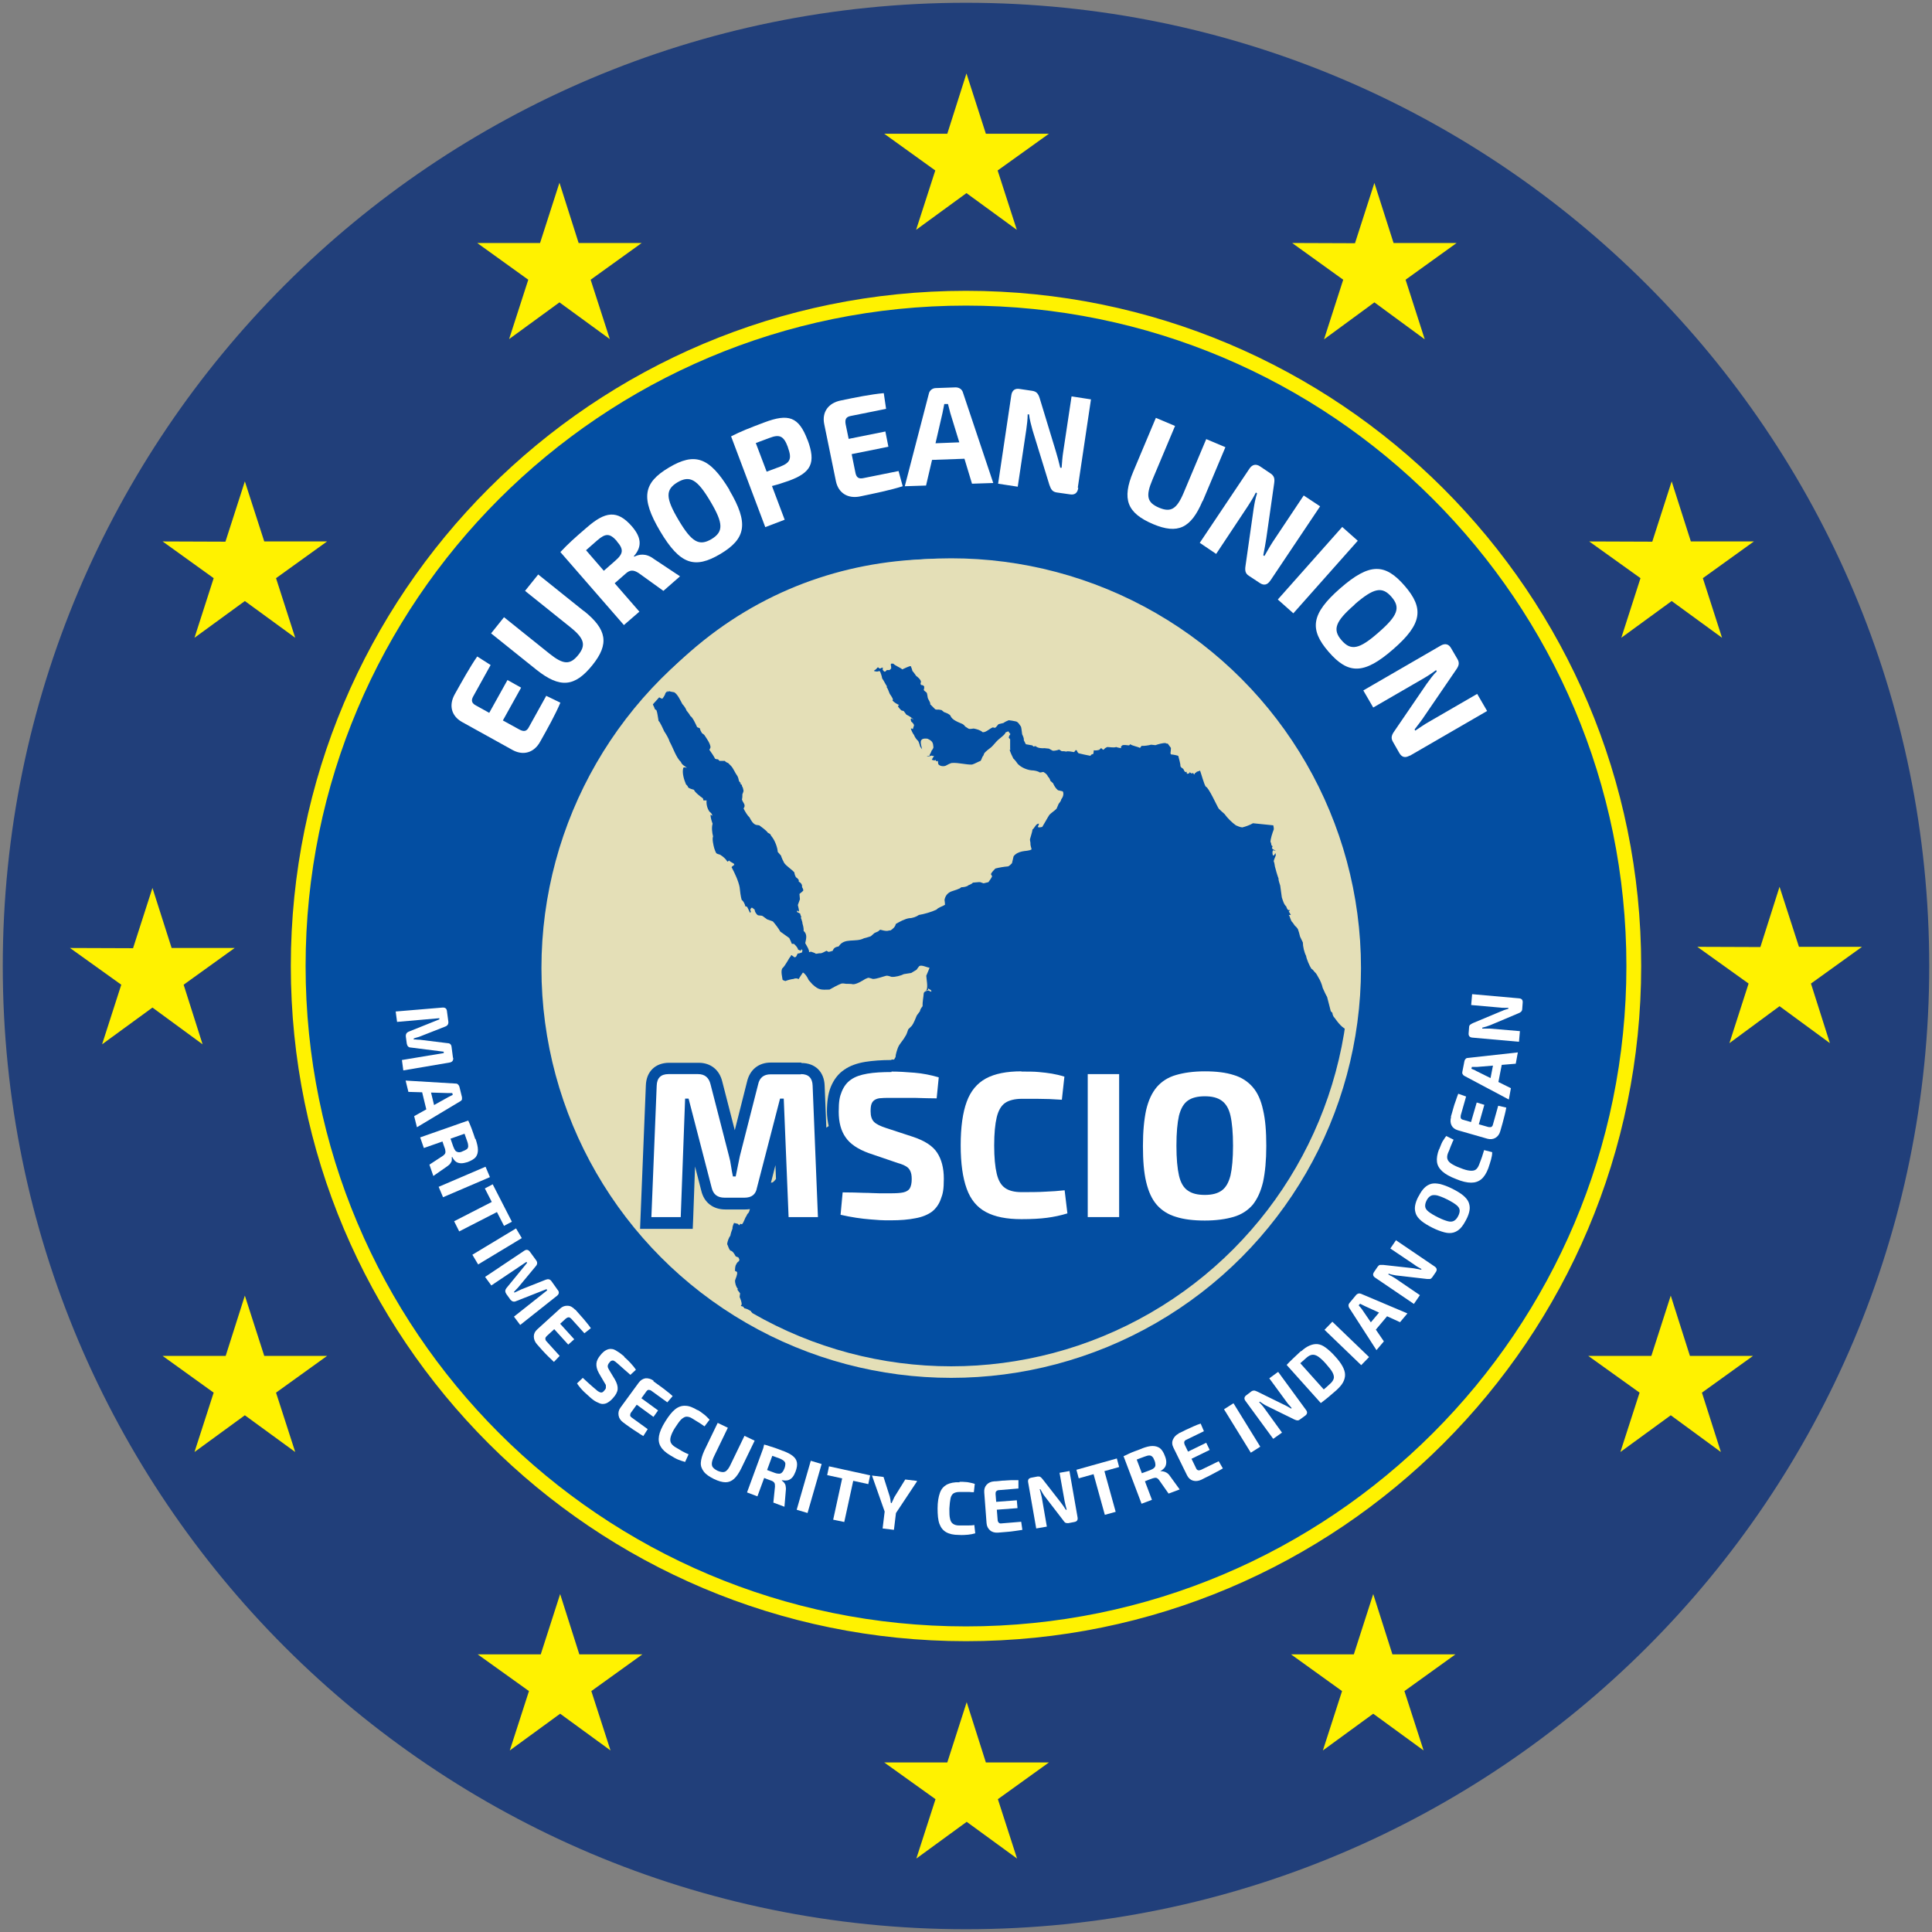 <?xml version="1.0" encoding="UTF-8"?>
<svg xmlns="http://www.w3.org/2000/svg" version="1.1" viewBox="0 0 836.4 836.4">
  <rect x="0" y="0" width="836.4" height="836.4" fill="#808080" stroke="none"/>
  <defs>
    <style>
      .cls-1 {
        fill: #fff200;
      }

      .cls-2 {
        fill: #fff;
      }

      .cls-3 {
        stroke: #fff200;
        stroke-width: 6.4px;
      }

      .cls-3, .cls-4 {
        fill: none;
        stroke-miterlimit: 10;
      }

      .cls-4 {
        stroke: #e4dfb7;
        stroke-width: 5px;
      }

      .cls-5 {
        fill: #034ea2;
      }

      .cls-6 {
        fill: #e4dfb7;
      }

      .cls-7 {
        fill: #213f7a;
      }
    </style>
  </defs>
  <!-- Generator: Adobe Illustrator 28.7.1, SVG Export Plug-In . SVG Version: 1.2.0 Build 142)  -->
  <g>
    <g id="Capa_1">
      <g>
        <path class="cls-7" d="M835.2,418.2c0,230.3-186.7,417-417,417S1.2,648.5,1.2,418.2,187.9,1.2,418.2,1.2s417,186.7,417,417"/>
        <path class="cls-5" d="M707.3,420.3c0,159.7-129.4,289.1-289.1,289.1s-289.1-129.4-289.1-289.1S258.6,131.2,418.2,131.2s289.1,129.4,289.1,289.1"/>
        <path class="cls-3" d="M707.3,418.2c0,159.7-129.4,289.1-289.1,289.1s-289.1-129.4-289.1-289.1S258.6,129.1,418.2,129.1s289.1,129.4,289.1,289.1Z"/>
        <path class="cls-2" d="M236.4,301.2l6.2,3c-2.2,5.2-5.6,11.3-8.7,16.8-2.6,4.8-7.2,6.2-11.8,3.8l-22.2-12.3c-4.5-2.6-5.7-7.2-3-12,3.1-5.5,6.5-11.7,9.7-16.3l5.8,3.7-7.6,13.7c-.9,1.7-.6,2.9,1.4,3.9l5.6,3.1,7.9-14.2,5.9,3.3-7.9,14.2,7.1,3.9c2,1.1,3.2.8,4.1-.9l7.6-13.7Z"/>
        <path class="cls-2" d="M252.8,264.5c10,8,11,14.3,3.7,23.4-7.7,9.6-14.1,10.1-24.2,2.1l-19.7-15.8,5.6-7,19.7,15.8c6,4.8,8.9,4.9,12.4.6,3.4-4.2,2.8-7.1-3.3-12l-19.7-15.8,5.7-7.1,19.7,15.8Z"/>
        <path class="cls-2" d="M267.1,234.3c-3.1-3.5-4.9-3.5-8.5-.4-1.8,1.6-3.4,3-4.9,4.3l7.7,8.9,4.9-4.3c3.6-3.1,3.8-5,.7-8.5M294.4,249.5l-7.2,6.3-10.7-7.7c-2.3-1.5-3.8-1.4-5.6.2l-4.8,4.2,10.7,12.3-6.7,5.8-27.5-31.6c3.4-3.6,5.8-5.8,11.4-10.6,8-7,13.2-7.8,19.5-.6,3.9,4.5,4.8,8.6.9,13l.2.2c1.9-1,5-1.7,8.5,1l11.3,7.5Z"/>
        <path class="cls-2" d="M293.8,225.2c5.7,9.6,8.9,11.3,14.2,8.2,5.3-3.2,5.2-6.8-.5-16.4-5.7-9.6-8.9-11.3-14.2-8.2-5.3,3.2-5.2,6.8.5,16.4M315.7,212.1c8.6,14.5,7.2,21.1-3.8,27.7-11.1,6.6-17.5,4.7-26.1-9.8-8.6-14.5-7.3-21,3.8-27.6,11.1-6.6,17.5-4.7,26.2,9.7"/>
        <path class="cls-2" d="M341.1,193.6c-1.8-4.9-3.6-5.7-8-4l-5.9,2.2,4.7,12.4,5.9-2.2c4.3-1.7,5.1-3.4,3.3-8.3M349.6,190.4c3.8,10.1,1.5,14.2-8,17.7-2.5.9-5,1.7-7.4,2.3l5.5,14.6-8.4,3.2-14.8-39.3c4.4-2.2,7.4-3.4,14.3-6,10.6-4,15-2.5,18.8,7.6"/>
        <path class="cls-2" d="M389,203.9l1.8,6.6c-5.3,1.7-12.2,3.1-18.4,4.4-5.3,1.1-9.4-1.4-10.5-6.5l-5.1-24.9c-1-5.1,1.8-9,7.1-10.1,6.2-1.3,13.1-2.7,18.7-3.2l1,6.8-15.4,3.1c-1.9.4-2.5,1.4-2.1,3.6l1.3,6.3,15.9-3.2,1.3,6.6-15.9,3.2,1.6,7.9c.4,2.2,1.4,2.9,3.4,2.5l15.4-3.1Z"/>
        <path class="cls-2" d="M415.3,191.5l-3.9-12.7c-.3-1.3-.7-2.6-1-3.9h-1.6c0,0-.8,4-.8,4l-3,13,10.2-.4ZM417.5,198.6l-14,.5-2.6,11.1-9.2.3,10.4-40c.3-1.5,1.6-2.5,3.1-2.5l8.5-.3c1.5,0,2.8.8,3.2,2.3l13.1,39.1-9.2.3-3.3-10.9Z"/>
        <path class="cls-2" d="M466.8,211.2c-.3,2.2-1.5,3.2-3.7,2.8l-5.6-.8c-1.9-.3-2.5-1.3-3.2-3.3l-7.3-23.7c-.5-1.9-1.3-4.7-1.5-6.8h-.6c0,2.1-.3,4.4-.6,6.6l-3.7,24.7-8.5-1.3,5.7-38.2c.3-2.2,1.6-3.2,3.7-2.8l5.4.8c1.9.3,2.6,1.3,3.2,3.2l7,23c.6,1.9,1.3,4.6,1.9,7.1h.6c.2-2.3.3-4.6.7-7l3.6-23.9,8.4,1.3-5.7,38.2Z"/>
        <path class="cls-2" d="M520.6,216.9c-5,11.8-10.7,14.5-21.4,10-11.3-4.8-13.6-10.8-8.6-22.7l9.8-23.3,8.3,3.5-9.8,23.3c-3,7.1-2.3,9.9,2.9,12.1,5,2.1,7.6.7,10.6-6.4l9.8-23.3,8.3,3.5-9.8,23.3Z"/>
        <path class="cls-2" d="M549.9,251.4c-1.2,1.8-2.7,2.2-4.5,1l-4.7-3.1c-1.6-1-1.8-2.3-1.5-4.3l3.5-24.6c.3-2,.8-4.8,1.5-6.8l-.5-.4c-1,2-2.2,4-3.4,5.8l-13.8,20.8-7.1-4.8,21.5-32.1c1.2-1.8,2.8-2.2,4.6-1l4.6,3.1c1.6,1.1,1.8,2.3,1.5,4.3l-3.4,23.8c-.3,2-.8,4.8-1.3,7.3l.5.3c1.2-2.1,2.3-4.1,3.6-6.1l13.4-20.1,7.1,4.7-21.5,32.1Z"/>
        <rect class="cls-2" x="549.3" y="241.9" width="42" height="9" transform="translate(7.6 509.7) rotate(-48.4)"/>
        <g>
          <path class="cls-2" d="M586.4,261.8c-8.4,7.3-9.6,10.8-5.6,15.4,4,4.6,7.6,4,16-3.4,8.4-7.3,9.6-10.8,5.6-15.4-4-4.6-7.6-4-16,3.3M603.1,281.1c-12.7,11.1-19.5,10.8-27.9,1.1-8.4-9.7-7.7-16.4,5-27.5,12.7-11.1,19.4-10.9,27.9-1.1,8.4,9.7,7.7,16.5-5,27.5"/>
          <path class="cls-2" d="M610.3,327.1c-1.9,1.1-3.4.8-4.5-1.1l-2.8-4.9c-.9-1.6-.6-2.8.6-4.5l14-20.5c1.2-1.6,2.8-4,4.4-5.4l-.3-.6c-1.7,1.3-3.7,2.6-5.6,3.7l-21.6,12.5-4.3-7.4,33.5-19.4c1.9-1.1,3.5-.7,4.5,1.1l2.8,4.8c.9,1.6.6,2.8-.6,4.5l-13.6,19.9c-1.1,1.7-2.8,3.9-4.4,6l.3.5c2-1.3,3.9-2.7,5.9-3.8l20.9-12.1,4.3,7.4-33.5,19.4Z"/>
        </g>
        <polygon class="cls-1" points="396.6 99.5 418.4 83.6 440.2 99.5 431.9 73.8 454.1 57.9 426.8 57.9 418.4 31.8 410.1 57.9 382.8 57.9 404.9 73.8 396.6 99.5"/>
        <polygon class="cls-1" points="220.4 146.8 242.2 130.9 264 146.8 255.7 121.1 277.8 105.2 250.5 105.2 242.2 79.1 233.8 105.2 206.6 105.2 228.7 121.1 220.4 146.8"/>
        <polygon class="cls-1" points="84.2 276.1 106 260.2 127.8 276.1 119.5 250.3 141.6 234.4 114.4 234.4 106 208.4 97.6 234.5 70.4 234.4 92.5 250.3 84.2 276.1"/>
        <polygon class="cls-1" points="701.9 276.1 723.7 260.2 745.5 276.1 737.2 250.3 759.3 234.4 732 234.4 723.7 208.4 715.3 234.5 688 234.4 710.2 250.3 701.9 276.1"/>
        <polygon class="cls-1" points="66 436.2 87.7 452.1 79.5 426.3 101.6 410.4 74.3 410.4 66 384.4 57.6 410.5 30.3 410.4 52.5 426.3 44.2 452.1 66 436.2"/>
        <polygon class="cls-1" points="106 612.7 127.8 628.6 119.5 602.9 141.6 587 114.4 587 106 560.9 97.7 587 70.4 587 92.5 602.9 84.2 628.6 106 612.7"/>
        <polygon class="cls-1" points="723.3 612.7 745 628.6 736.8 602.9 758.9 587 731.6 587 723.3 560.9 714.9 587 687.6 587 709.8 602.9 701.5 628.6 723.3 612.7"/>
        <polygon class="cls-1" points="250.8 716.2 242.5 690.1 234.1 716.2 206.8 716.2 229 732.1 220.7 757.8 242.5 741.9 264.3 757.8 256 732.1 278.1 716.2 250.8 716.2"/>
        <polygon class="cls-1" points="426.8 763 418.5 736.9 410.1 763 382.8 763 405 778.9 396.7 804.6 418.5 788.7 440.3 804.6 432 778.9 454.1 763 426.8 763"/>
        <polygon class="cls-1" points="602.8 716.2 594.5 690.1 586.1 716.2 558.9 716.2 581 732.1 572.7 757.8 594.5 741.9 616.3 757.8 608 732.1 630.1 716.2 602.8 716.2"/>
        <polygon class="cls-1" points="806.1 409.9 778.8 409.9 770.4 383.9 762.1 410 734.8 409.9 757 425.8 748.7 451.6 770.4 435.6 792.2 451.6 784 425.8 806.1 409.9"/>
        <polygon class="cls-1" points="595 79.2 586.6 105.3 559.4 105.2 581.5 121.1 573.2 146.9 595 130.9 616.8 146.9 608.5 121.1 630.6 105.2 603.3 105.2 595 79.2"/>
        <g>
          <path class="cls-2" d="M196.2,458c.1,1.1-.4,1.8-1.6,2l-20,3.4-.6-4.5,18.1-3v-.6c0,0-14.2-1.8-14.2-1.8-1,0-1.6-.6-1.8-1.7l-.4-3c-.1-1.1.3-1.8,1.3-2.2l13.2-5.3v-.5c0,0-18.3,1.6-18.3,1.6l-.6-4.5,20.2-1.7c1.2-.1,1.9.4,2,1.6l.6,4.5c.1,1-.3,1.7-1.3,2.1l-10.7,4.2c-.5.2-1,.4-1.5.5-.5.1-1,.3-1.5.5v.4c.6,0,1.1,0,1.7.1.5,0,1.1,0,1.6.1l11.3,1.4c1.1,0,1.7.6,1.8,1.7l.6,4.6Z"/>
          <path class="cls-2" d="M200,474.9c0,.4,0,.8,0,1.1-.2.4-.4.6-.8.8l-18.7,11.2-1.2-4.8,14.7-8.2c.3-.2.7-.3,1-.5.3-.2.7-.3,1-.5l-.2-.8c-.3,0-.7,0-1.1,0-.4,0-.8,0-1.1,0l-16.8-.5-1.2-4.9,21.7,1.3c.4,0,.7.1,1,.4s.5.6.6,1l1.1,4.5ZM188.6,481.2l-3.6.9-2.7-11.1,3.6-.9,2.7,11.1Z"/>
          <path class="cls-2" d="M204.3,489.7l-20.8,7.3-1.6-4.6,20.8-7.3,1.6,4.6ZM205.9,493.1c.6,1.8,1,3.4,1,4.7s-.3,2.3-1,3.2c-.7.8-1.9,1.5-3.5,2.1-1,.3-1.9.5-2.7.5-.8,0-1.6-.2-2.2-.6s-1.2-1.1-1.7-2.1h-.2c0,.4,0,.9,0,1.3,0,.5-.3,1-.6,1.4-.3.5-.8.9-1.5,1.4l-5.9,4.1-1.7-4.9,5.8-3.8c.6-.4,1-.9,1.1-1.3s0-1-.1-1.6c-.5-1.4-.9-2.5-1.2-3.5-.3-.9-.6-1.7-.8-2.4-.2-.6-.4-1.2-.5-1.7l3.4-1.1,2.6,7.5c.3.8.6,1.4.9,1.8.3.4.8.6,1.3.7s1.2,0,1.9-.4c.8-.3,1.4-.6,1.8-.9.4-.3.6-.8.6-1.3,0-.5-.1-1.2-.4-2-.7-1.9-1.2-3.5-1.7-4.8-.5-1.3-.8-2.2-1-2.7l3.1-1.6c.4.8.7,1.6,1,2.3.3.7.6,1.5.9,2.4.3.9.7,1.9,1.1,3.2Z"/>
          <path class="cls-2" d="M212.1,509.6l-20.3,8.7-1.9-4.5,20.3-8.7,1.9,4.5Z"/>
          <path class="cls-2" d="M218.5,523l-19.7,10.1-2.2-4.4,19.7-10.1,2.2,4.4ZM221.6,528.9l-3.4,1.8-8.3-16.2,3.4-1.8,8.3,16.2Z"/>
          <path class="cls-2" d="M225.9,536l-18.9,11.4-2.5-4.2,18.9-11.4,2.5,4.2Z"/>
          <path class="cls-2" d="M241.5,558.5c.7.9.5,1.8-.4,2.5l-15.9,12.6-2.7-3.6,14.4-11.4-.3-.5-13.2,5.2c-.9.4-1.7.2-2.4-.6l-1.8-2.5c-.6-.9-.6-1.7,0-2.5l9-11-.3-.4-15.2,10.2-2.7-3.7,16.9-11.3c1-.7,1.8-.5,2.5.4l2.7,3.7c.6.8.6,1.7-.1,2.5l-7.3,8.8c-.3.4-.7.8-1.1,1.2-.4.4-.7.8-1.1,1.2l.2.3c.5-.2,1-.5,1.5-.7.5-.2,1-.5,1.5-.7l10.6-4.2c1-.4,1.8-.2,2.4.6l2.7,3.8Z"/>
          <path class="cls-2" d="M249.1,567c.8.9,1.6,1.8,2.4,2.7.8.9,1.6,1.8,2.3,2.7.8.9,1.4,1.8,2,2.6l-2.8,2.2-5.7-6.3c-.4-.4-.7-.6-1.1-.6-.4,0-.8.2-1.2.5l-8.3,7.6c-.4.4-.6.7-.6,1.1,0,.4.1.8.5,1.2l5.7,6.3-2.5,2.6c-.8-.7-1.5-1.5-2.4-2.3-.8-.8-1.7-1.7-2.5-2.6-.8-.9-1.6-1.8-2.4-2.7-.9-1-1.4-2.2-1.4-3.4,0-1.2.5-2.2,1.5-3.1l9.9-9c1-.9,2.1-1.3,3.3-1.2,1.2,0,2.2.7,3.2,1.7ZM239.7,570l8.9,9.8-2.6,2.3-8.9-9.8,2.6-2.3Z"/>
          <path class="cls-2" d="M270.3,587.5c.8.7,1.7,1.5,2.6,2.5s1.7,1.9,2.4,3l-2.4,2.2c-.7-.6-1.5-1.4-2.5-2.2-.9-.8-1.9-1.7-2.8-2.5-.5-.4-.8-.7-1.2-1-.3-.2-.6-.4-.9-.5-.3,0-.6,0-.8.1-.3.1-.6.4-.9.8-.5.6-.7,1.1-.7,1.6,0,.5.3,1.1.8,1.9l2.3,3.8c.9,1.6,1.3,3,1.2,4.2s-.8,2.5-1.9,3.7c-.8,1-1.6,1.6-2.4,2.1s-1.6.6-2.3.6-1.6-.4-2.6-.9-2-1.3-3.1-2.3c-.5-.5-1.3-1.2-2.3-2.1-1-1-2-2.1-3-3.6l2.5-2.4c.9.8,1.7,1.6,2.4,2.2.7.6,1.3,1.2,1.8,1.6.5.4.9.8,1.3,1.1.6.6,1.2,1,1.6,1.2.4.2.8.3,1.2.2s.7-.4,1.1-.9c.3-.4.6-.7.6-1.1s0-.7,0-1-.3-.7-.6-1.2l-2.4-4.1c-.9-1.6-1.2-3-1.1-4.2.1-1.2.7-2.4,1.8-3.7.8-1,1.6-1.7,2.4-2.1.8-.4,1.5-.6,2.3-.5.8,0,1.6.4,2.5,1,.9.5,1.9,1.3,3,2.2Z"/>
          <path class="cls-2" d="M282.9,598c1,.7,1.9,1.4,2.9,2.1,1,.7,1.9,1.4,2.9,2.2.9.7,1.8,1.4,2.5,2.1l-2.3,2.7-6.9-5c-.4-.3-.8-.4-1.2-.4-.4,0-.7.3-1,.7l-6.6,9.1c-.3.4-.4.8-.4,1.2s.3.7.7,1l6.9,5-1.9,3c-.9-.5-1.8-1.1-2.8-1.8-1-.6-2-1.3-3-2-1-.7-2-1.4-2.9-2.1-1.1-.8-1.8-1.8-2-3-.2-1.2,0-2.3.8-3.4l7.9-10.8c.8-1.1,1.8-1.7,2.9-1.9,1.2-.1,2.3.2,3.5,1ZM274.2,602.8l10.7,7.8-2,2.8-10.7-7.8,2-2.8Z"/>
          <path class="cls-2" d="M302,610.4c.9.5,1.6,1,2.2,1.5.6.4,1.1.8,1.6,1.3s.9.9,1.4,1.4l-2.2,2.9c-.6-.4-1.1-.8-1.6-1.1-.5-.3-1-.7-1.6-1-.6-.4-1.3-.8-2.1-1.3-.9-.6-1.8-.8-2.5-.8-.7,0-1.5.5-2.3,1.2-.8.8-1.6,2-2.6,3.5s-1.6,2.9-1.9,3.9-.3,1.9,0,2.6c.3.7.9,1.3,1.8,1.9,1.3.8,2.3,1.4,3.2,1.9s1.8.9,2.7,1.3l-1.5,3.3c-1-.3-2.1-.6-3-1-1-.4-2.2-1.1-3.5-1.9-2-1.2-3.3-2.4-4.1-3.8-.8-1.3-1-2.9-.7-4.6.3-1.7,1.2-3.8,2.7-6.2,1.5-2.4,2.9-4.2,4.3-5.3,1.4-1.1,2.9-1.6,4.4-1.5,1.6,0,3.3.7,5.3,1.9Z"/>
          <path class="cls-2" d="M326.7,623.7l-5.8,12c-1,2-2,3.5-3.1,4.5-1.1,1-2.3,1.5-3.7,1.5s-3.1-.5-5-1.4c-2-1-3.5-2-4.4-3.2s-1.4-2.4-1.3-3.9.6-3.2,1.5-5.2l5.8-12,4.4,2.1-5.8,12c-.6,1.2-1,2.3-1.1,3.1-.1.8,0,1.5.4,2s1,1,2,1.5c.9.4,1.7.6,2.4.6.7,0,1.3-.3,1.8-.9.6-.6,1.1-1.5,1.7-2.8l5.8-12,4.4,2.1Z"/>
          <path class="cls-2" d="M335.5,627.1l-7.6,20.7-4.5-1.7,7.6-20.7,4.5,1.7ZM339,628.1c1.8.7,3.2,1.4,4.2,2.2,1,.8,1.6,1.7,1.8,2.8s0,2.4-.6,4c-.4,1-.8,1.8-1.3,2.4-.5.6-1.2,1.1-1.9,1.3-.7.2-1.6.2-2.7,0v.2c.3.2.6.5.9.8.3.4.6.8.7,1.4s.2,1.2.1,2l-.6,7.1-4.8-1.8.7-6.9c0-.7,0-1.3-.3-1.7-.3-.4-.7-.7-1.3-.9-1.4-.5-2.5-.9-3.4-1.3-.9-.4-1.7-.7-2.3-.9-.6-.3-1.2-.5-1.7-.7l1.3-3.3,7.5,2.8c.8.3,1.5.4,2,.4.5,0,1-.2,1.3-.6.4-.4.7-.9,1-1.7.3-.8.4-1.5.4-2,0-.5-.3-.9-.7-1.3-.4-.3-1-.7-1.8-1-1.9-.7-3.5-1.3-4.8-1.7-1.3-.5-2.2-.8-2.7-.9l.8-3.4c.9.2,1.7.4,2.4.7.8.2,1.6.5,2.5.8.9.3,1.9.7,3.2,1.2Z"/>
          <path class="cls-2" d="M355.7,633.8l-6.1,21.2-4.7-1.4,6.1-21.2,4.7,1.4Z"/>
          <path class="cls-2" d="M376.7,638.7l-.8,3.8-17.8-3.9.8-3.8,17.8,3.9ZM370.2,637.3l-4.7,21.6-4.8-1,4.7-21.6,4.8,1Z"/>
          <path class="cls-2" d="M397,641.3l-9.3,14-4.6-.6-5.6-15.9,5,.6,2.7,8.5c.1.4.2.9.3,1.4,0,.5.1,1,.2,1.4h.3c.2-.4.4-.8.6-1.3.2-.5.4-.9.6-1.3l4.7-7.6,5,.6ZM388.2,652.4l-1.2,9.9-4.9-.6,1.2-9.9,4.9.6Z"/>
          <path class="cls-2" d="M415.4,641.5c1,0,1.9,0,2.7.1.7,0,1.4.2,2,.3.6.1,1.3.3,1.9.5l-.4,3.6c-.7,0-1.3,0-1.9-.1-.6,0-1.2,0-1.9,0s-1.5,0-2.4,0c-1.1,0-1.9.2-2.6.6-.6.4-1.1,1.2-1.3,2.2s-.4,2.5-.5,4.4c0,1.9,0,3.3.3,4.4.2,1.1.7,1.8,1.3,2.2.6.4,1.4.7,2.5.7,1.5,0,2.7,0,3.7,0,1,0,2,0,3-.2l.4,3.6c-1,.3-2.1.5-3.1.6-1.1.1-2.4.2-4,.1-2.3,0-4.1-.4-5.5-1.2-1.4-.8-2.3-2-2.9-3.6s-.8-3.9-.8-6.7c0-2.8.4-5,1-6.7.6-1.7,1.6-2.8,3-3.6,1.4-.7,3.2-1.1,5.5-1Z"/>
          <path class="cls-2" d="M430.4,641.3c1.2,0,2.4-.2,3.6-.3,1.2,0,2.4-.2,3.6-.2,1.2,0,2.3,0,3.3,0v3.6c0,0-8.4.7-8.4.7-.5,0-.9.2-1.2.5s-.3.7-.3,1.2l.9,11.2c0,.5.2.9.5,1.2s.7.4,1.2.3l8.5-.7.5,3.5c-1,.2-2.1.3-3.3.5s-2.4.3-3.6.4c-1.2.1-2.4.2-3.6.3-1.4.1-2.6-.2-3.5-1-.9-.8-1.4-1.8-1.5-3.1l-1-13.3c-.1-1.3.2-2.4,1-3.3.8-.9,1.9-1.4,3.3-1.5ZM427,650.5l13.2-1,.3,3.4-13.2,1-.3-3.4Z"/>
          <path class="cls-2" d="M463,636.9l3.5,20c.2,1.2-.3,1.8-1.4,2l-2.6.5c-.5,0-.9,0-1.3-.2-.3-.2-.6-.5-.9-1l-8-10.4c-.3-.4-.7-.9-1-1.5-.3-.5-.6-1.1-.9-1.6h-.3c.2.6.3,1.2.5,1.8.1.6.3,1.1.4,1.7l2.2,12.7-4.6.8-3.5-20c-.2-1.2.3-1.8,1.5-2l2.6-.5c.5,0,.9,0,1.2.2s.6.5,1,1l7.8,10c.3.4.7.9,1.1,1.5.4.5.7,1.1,1.1,1.7h.4c-.2-.7-.3-1.3-.5-1.9-.1-.6-.3-1.2-.4-1.8l-2.2-12.3,4.5-.8Z"/>
          <path class="cls-2" d="M483.5,631.4l1,3.7-17.5,4.9-1-3.7,17.5-4.9ZM477.1,633.2l5.9,21.3-4.7,1.3-5.9-21.3,4.7-1.3Z"/>
          <path class="cls-2" d="M494.3,627.1c1.8-.7,3.4-1.1,4.6-1.1,1.3,0,2.3.3,3.2.9.9.7,1.6,1.8,2.2,3.4.4,1,.6,1.8.6,2.7,0,.8-.2,1.6-.6,2.2s-1.1,1.2-2,1.7h0c.4,0,.8,0,1.3.1s1,.3,1.5.6,1,.8,1.4,1.4l4.2,5.8-4.8,1.8-4-5.7c-.4-.6-.9-1-1.3-1.1-.4-.1-1,0-1.6.2-1.4.5-2.5.9-3.4,1.3-.9.3-1.7.6-2.4.8-.6.2-1.2.4-1.7.6l-1.2-3.4,7.5-2.8c.8-.3,1.4-.6,1.8-1,.4-.3.6-.8.6-1.3,0-.5-.1-1.2-.4-1.9-.3-.8-.6-1.4-1-1.7-.4-.4-.8-.5-1.3-.5-.5,0-1.2.2-2,.5-1.9.7-3.5,1.3-4.7,1.8-1.3.5-2.2.9-2.6,1.1l-1.7-3.1c.8-.4,1.6-.8,2.3-1.1.7-.3,1.5-.7,2.4-1,.9-.3,1.9-.7,3.2-1.2ZM490.9,628.7l7.8,20.6-4.5,1.7-7.8-20.6,4.5-1.7Z"/>
          <path class="cls-2" d="M510.1,620.6c1.1-.5,2.2-1,3.3-1.6,1.1-.5,2.2-1,3.3-1.5,1.1-.5,2.1-.9,3.1-1.2l1.4,3.3-7.6,3.7c-.5.2-.8.5-.9.9-.1.4,0,.8.2,1.3l4.9,10.1c.2.5.5.8.9.9s.8,0,1.3-.2l7.6-3.7,1.8,3.1c-.9.5-1.8,1.1-2.9,1.6-1,.6-2.1,1.1-3.2,1.7-1.1.5-2.2,1.1-3.2,1.6-1.3.6-2.5.7-3.6.4s-2-1.1-2.6-2.3l-5.9-12c-.6-1.2-.7-2.4-.2-3.5s1.3-2,2.5-2.6ZM510.3,630.4l11.9-5.8,1.5,3.1-11.9,5.8-1.5-3.1Z"/>
          <path class="cls-2" d="M534,607.5l11.6,18.8-4.1,2.6-11.6-18.8,4.1-2.6Z"/>
          <path class="cls-2" d="M553.4,594l12,16.4c.7.9.6,1.8-.4,2.5l-2.2,1.6c-.4.3-.8.5-1.2.4-.4,0-.8-.2-1.3-.4l-11.8-5.8c-.5-.2-1-.5-1.6-.9-.5-.3-1.1-.7-1.5-1l-.3.2c.4.4.8.9,1.2,1.3.4.4.7.9,1.1,1.4l7.6,10.5-3.8,2.7-12-16.4c-.7-.9-.6-1.8.4-2.5l2.1-1.6c.4-.3.8-.4,1.2-.4s.8.2,1.3.4l11.4,5.6c.5.2,1,.5,1.6.8.6.3,1.2.7,1.7,1l.3-.2c-.4-.5-.8-1-1.2-1.4s-.8-1-1.1-1.4l-7.4-10.1,3.7-2.7Z"/>
          <path class="cls-2" d="M563.3,585c1.3-1.2,2.5-2,3.7-2.5s2.3-.7,3.4-.6c1.1.1,2.3.6,3.5,1.5,1.2.9,2.6,2.1,4,3.7,1.5,1.6,2.6,3.1,3.3,4.4s1.1,2.5,1.1,3.7c0,1.1-.3,2.2-.9,3.3-.6,1.1-1.6,2.2-2.9,3.4-1.3,1.1-2.4,2.1-3.5,3-1.1.9-2.1,1.7-3.2,2.5l-.9-4.1c.6-.5,1.4-1.1,2.2-1.8s1.8-1.5,2.8-2.5c.8-.7,1.3-1.5,1.5-2.2.2-.7,0-1.6-.5-2.6-.5-1-1.5-2.2-2.8-3.7-1.3-1.5-2.4-2.5-3.4-3.2-.9-.6-1.8-.9-2.6-.8s-1.6.5-2.4,1.2c-1,.9-1.8,1.6-2.6,2.3s-1.5,1.4-2.2,2l-3.9-1.1c.9-.9,1.8-1.9,2.8-2.8s2.1-2,3.4-3.2ZM560.7,587.7l14.7,16.4-3.6,3.3-14.7-16.4,3.6-3.3Z"/>
          <path class="cls-2" d="M576.8,572.2l15.9,15.3-3.4,3.5-15.9-15.3,3.4-3.5Z"/>
          <path class="cls-2" d="M587.1,560.6c.3-.3.6-.5,1-.6s.7,0,1.1.1l20.1,8.5-3.2,3.8-15.3-7c-.3-.2-.7-.3-1-.5-.3-.2-.7-.3-1-.5l-.6.7c.2.3.5.6.7.8.2.3.5.6.7.9l9.5,13.9-3.2,3.8-11.8-18.3c-.2-.3-.3-.7-.3-1.1s.2-.7.4-1l3-3.6ZM598.9,566l2.8,2.4-7.4,8.8-2.8-2.4,7.4-8.8Z"/>
          <path class="cls-2" d="M604.3,536.9l16.8,11.4c1,.7,1.1,1.5.5,2.4l-1.5,2.2c-.3.4-.6.7-1,.8-.4,0-.8,0-1.3,0l-13-1.5c-.5,0-1.1-.2-1.8-.3s-1.2-.3-1.8-.5l-.2.3c.5.3,1,.6,1.5.8.5.3,1,.6,1.5.9l10.7,7.3-2.6,3.8-16.8-11.4c-1-.7-1.1-1.5-.4-2.5l1.5-2.2c.3-.4.6-.7,1-.8.4,0,.8,0,1.4,0l12.6,1.4c.5,0,1.1.2,1.8.3s1.3.2,2,.4l.2-.3c-.6-.3-1.1-.6-1.6-.9-.5-.3-1-.6-1.5-1l-10.4-7,2.6-3.8Z"/>
          <path class="cls-2" d="M614.1,518c.8-1.6,1.6-2.8,2.5-3.7.9-.9,1.9-1.5,3-1.8,1.1-.3,2.4-.2,3.9.1,1.5.4,3.2,1,5.2,2,2,1,3.6,2,4.7,2.9,1.2,1,2,2,2.4,3s.6,2.2.4,3.4c-.2,1.3-.7,2.7-1.5,4.2s-1.6,2.8-2.5,3.7c-.9.9-1.9,1.5-3,1.8s-2.4.3-3.9-.1c-1.5-.4-3.2-1-5.2-2-2-1-3.6-2-4.7-2.9-1.2-1-2-2-2.4-3-.4-1.1-.6-2.2-.4-3.5.2-1.3.7-2.7,1.5-4.2ZM617.6,519.7c-.5,1-.7,1.9-.6,2.7.1.8.6,1.5,1.5,2.2s2.2,1.5,4,2.4c1.8.9,3.2,1.4,4.3,1.7,1.1.3,2,.2,2.7-.2.7-.4,1.3-1.1,1.8-2.1.5-1,.7-1.9.6-2.6-.1-.8-.6-1.5-1.5-2.2-.9-.7-2.2-1.5-4-2.4-1.8-.9-3.2-1.4-4.3-1.7-1.1-.2-2-.2-2.7.2-.7.4-1.3,1-1.8,2Z"/>
          <path class="cls-2" d="M623,497.7c.4-1,.7-1.8,1-2.5.3-.7.6-1.3,1-1.8.3-.5.7-1.1,1.1-1.6l3.2,1.6c-.3.6-.6,1.2-.8,1.8-.2.5-.5,1.1-.7,1.7-.2.6-.5,1.4-.9,2.2-.4,1-.5,1.9-.3,2.6.2.7.7,1.4,1.6,2s2.2,1.3,3.9,1.9c1.7.7,3.1,1.1,4.2,1.2s1.9,0,2.5-.4c.6-.4,1.1-1.1,1.5-2.1.5-1.4,1-2.5,1.3-3.5.3-1,.6-1.9.9-2.9l3.5.9c0,1.1-.2,2.1-.5,3.2s-.7,2.3-1.2,3.8c-.8,2.1-1.8,3.7-3,4.7s-2.7,1.5-4.4,1.5c-1.8,0-4-.5-6.6-1.6-2.6-1-4.6-2.1-5.9-3.3s-2.1-2.5-2.3-4.1c-.2-1.5.1-3.4.9-5.5Z"/>
          <path class="cls-2" d="M628.1,483.5c.3-1.1.7-2.3,1-3.5.3-1.2.7-2.3,1.1-3.4.4-1.1.7-2.2,1.1-3.1l3.4,1.2-2.3,8.1c-.1.5-.1.9,0,1.3.2.3.5.6,1.1.7l10.8,3.1c.5.1.9.1,1.3,0,.3-.2.6-.5.7-1l2.3-8.2,3.5.8c-.2,1-.4,2.1-.7,3.2-.3,1.1-.6,2.3-.9,3.5-.3,1.2-.7,2.3-1,3.5-.4,1.4-1.1,2.3-2.1,2.9-1,.6-2.2.7-3.4.4l-12.9-3.7c-1.3-.4-2.2-1.1-2.7-2.1s-.6-2.3-.2-3.6ZM635.6,490l3.7-12.7,3.3,1-3.6,12.7-3.3-1Z"/>
          <path class="cls-2" d="M634,459.4c0-.4.3-.7.5-1,.3-.3.6-.4,1-.4l21.6-2.4-.9,4.9-16.8,1.4c-.4,0-.8,0-1.1,0-.4,0-.7,0-1.1,0l-.2.8c.3.1.7.3,1,.4.4.1.7.3,1,.5l15.1,7.5-.9,4.9-19.2-10.2c-.4-.2-.6-.4-.8-.8-.2-.3-.2-.7-.1-1.1l.9-4.6ZM646.9,458.4l3.6.7-2.2,11.3-3.6-.7,2.2-11.3Z"/>
          <path class="cls-2" d="M637.4,430.4l20.2,1.8c1.2.1,1.7.7,1.6,1.9l-.2,2.7c0,.5-.2.9-.5,1.2-.3.3-.7.5-1.2.7l-12.1,5.1c-.5.2-1.1.4-1.7.6-.6.2-1.2.3-1.8.5v.4c.5,0,1.1,0,1.7,0,.6,0,1.2,0,1.7,0l12.9,1.1-.4,4.6-20.2-1.8c-1.2-.1-1.7-.8-1.6-1.9l.2-2.6c0-.5.2-.9.5-1.1.3-.2.7-.5,1.2-.7l11.7-4.9c.5-.2,1.1-.4,1.7-.7.6-.2,1.3-.4,1.9-.6v-.4c-.6,0-1.2,0-1.8,0-.6,0-1.2,0-1.8-.1l-12.5-1.1.4-4.6Z"/>
        </g>
        <circle class="cls-4" cx="411.8" cy="419.1" r="174.9"/>
        <g>
          <path class="cls-6" d="M317.8,529.4c-.3.6-.8,1.8-.7,2.5-.3.7-.8,2.2-.9,3-.7.9-1.3,2.6-1.4,3.7.5.9.6,2,1.4,2.8,1.1.2,1.8,1.6,2.3,2.5l1.2.5.4.9-.2.7c-.5.2-1,.9-1.2,1.4-.5.7-.5,2.2-.5,3l.2-.2.7.5c.2,1.2-.6,2.6-.9,3.7,0,1,.4,2.7,1.2,3.5v.2l-.2.2,1.2,1.6-.2,1.6c.4.9.9,2.2.9,3.2l-.4.7.9.2c.2.2.6.6.7.9,1-.1,2,.7,2.8,1.1,0,.2.3.6.5.7v.2c-.3.3-.8.9-1.2,1.1-95.8-52.2-117.2-190.3-43.6-268.8.5.5,1.4,1.1,1.8,1.8v2.3c.2.4.8,1.6.9,2.1l.7.5c.4,1,.7,3.5.9,4.6.6.3,2.2,4,2.5,4.6.7,1,2,3.2,2.3,4.4,1.4,2.4,2.8,6.9,4.9,8.8.3,1.1,1.7,1.8,2.6,2.5-.5-.1-1.2-.4-1.6,0-.6,2.2.3,5.1,1.2,7.2.3.2.8.8.9,1.2.2.5,2.1,1,2.5,1.1.5,1.2,2.9,3,3.9,3.7,0,.2.3.7.2.9h1.4c-.2,1.6.3,3.5,1.2,4.8.4.4,1.4,1.1,1.2,1.9-.1-.2-.5-.4-.7-.5,0,1.3.5,2.8.9,3.9-.5,1.6-.2,4,.2,5.5-.5,1.1.2,4,.5,5.1.2.4.6,2.1,1.1,2.3.3.2,1.1.4,1.4.5,1.2.7,2.5,1.8,3.2,3,.2,0,.6-.3.7-.5.2.4,1.7,1.1,2.1,1.4l.2.5c-.3.2-1,.7-1.2,1,1.3,2.4,3,6,3.5,8.7.1,1.2.5,4.4.9,5.5.8.5,1.4,1.9,1.6,2.8h.5c.7.6,1,2.1,1.6,2.8.3-.4.3-.8,0-1.2,0-.4.3-.9.7-1.1.3.2.9.6,1.2.9,0,.8.6,1.7,1.2,2.3.7.4,1.7.1,2.3.5.5.3,1.4,1.1,1.9,1.4,0,0,2.5.9,2.5.9.9,1,2.6,3.2,3.2,4.4,0,0,3.9,2.8,3.9,2.8.3.6.9,1.9,1.1,2.5h.9c.6.5,1.7,1.7,1.8,2.5l1.2.5.2-.7.5.5-.2.9c-.5.2-1.3.5-1.9.5-.1.3-.5,1.1-.7,1.4-.1,0-.5.3-.7.2l-1.2-.9h-.3c0,.1.1.2.1.2-1.4,1.7-2.3,4.1-3.9,5.6-.6,1.4,0,3.4.2,4.9.3.2.9.4,1.2.5,1-.4,2.4-.8,3.5-.9.6-.3,1.7-.4,2.2.1.6-.9,1.3-2.1,1.9-2.9,1.1.6,2,2.2,2.5,3.3,0,0,1.6,1.8,1.6,1.8,2.8,2.6,3.8,2.4,7.4,2.3,1.2-.7,3.6-2,4.9-2.5.6-.3,1.7-.1,2.3,0,.8,0,2.3,0,3,.2,1.6,0,4-1.5,5.3-2.3,0,0,1.2-.5,1.2-.5.3-.1,1.7.4,2.1.5,1.7,0,4.2-1,5.8-1.4.5-.1,1.8.3,2.3.5,1.6.1,3.9-.5,5.3-1.2,0,0,3.2-.5,3.2-.5l2.3-1.4c.3-.4.8-1.2,1.2-1.6,1.2-.6,3.3.7,4.4.7-.3,1.1-1,2.4-1.4,3.5.1,1.7.7,4.4.2,6-.1.1-.3.3-.5.4.2,0,1-.2,1.1-.2v-.7c.3.2.9.6,1.2.7,0,.1.3.5.2.7-.3,0-.9-.3-1.2-.5-.7.1-1.9.3-2.1,1.2-.1,1.6-.6,3.9-.5,5.6-.4.5-1.1,1.4-1.1,2.1,0,0-1.4,1.9-1.4,1.9-.5,1.2-1.3,3.3-2.1,4.4,0,0-1.6,1.6-1.6,1.6-.3.9-.8,2.5-1.4,3.2-.7,1.4-2.4,3.1-3,4.6-.4,1-1.1,3.1-1.1,4.2-1.2,2.2-3.9,6.4-5.6,8.3-2,3.8-6.7,7.9-9.5,11.1-1.1,1-5.9,6.1-7.2,6.7-3.7,1.9-9.3,5.1-12.3,8.1-3.1,2.2-7,6.9-9.7,9.5-.6.9-1.7,2.1-2.3,3-.5.6-1.5,1.3-2.1,1.8-.6,1.6-1.3,3.7-3,4.4v-.2c-.3.4-1.1,1.4-1.6,1.6-.5,0-1.4.4-1.9,0-.2.1-.4.5-.5.7-.1-.1-.4-.3-.5-.5,0,.3.3.9.5,1.2,0,.3-.5.7-.7.9v.5l-1.2.9c-.9,0-2.4.3-3,1.2-.3.6-.2,1.7,0,2.3-.2.3-.6,1-.5,1.4-.4.3-1.2.9-1.4,1.4,0,.2-.2.8-.5.9,0,.6-.3,1.8-.7,2.3-.4.3-.7.9-.9,1.4-.6.7-1.1,2.8-1.9,3.5l-.7-.2-.4.5v.2c-.1-.1-.5-.5-.7-.7l-2.1-.5Z"/>
          <path class="cls-6" d="M288.9,299.7l.7-.5c.4.2,1.8.4,2.3.5,1.5.9,2.7,3.6,3.5,5.1.6.6,1.6,2,1.8,2.8.4.5,1.4,1.7,1.6,2.3,1.1.6,2.5,3.8,3,4.9l1.2.5c0,.6.6,1.6.9,2.1.3.2.9.6,1.1.9.9,1.4,2.4,3.4,2.6,5.1,0,.3-.3.9-.5,1.2.8,1.1,1.9,2.7,2.5,3.9.3.1.9.3,1.2.2l.7.7h2.3c.2.4,1,.8,1.4.9,0,0,1.2,1.2,1.2,1.2,1.1,1.1,1.8,3.1,2.8,4.4.3.5.6,1.5.7,2.1,0,.3.7.9.9,1.1h-.5c.2.2.6.6.9.7v.5c.4.4.6,1.5.7,2.1-.1.3-.3,1.1-.5,1.4,0,.6,0,1.7-.2,2.3.4,1.5,1.9,2.3.7,3.9.5,1.1,1.7,3.1,2.6,3.9.6,1.2,1.5,2.8,2.8,3.2,0,0,1.4.2,1.4.2.8.6,3.2,2.3,3.7,3.2.2.1,1,.5,1.1.7.1.3.5.9.7,1.1,1.2,1.5,2.4,4.5,2.5,6.5l1.4,1.6c.2.8,1,2.5,1.4,3.2,1,1.4,3.3,2.8,4.4,4.1,0,.6.4,1.6.7,2.1.4.2,1,.8,1.2,1.2v.7c.9.4,1.6,1.3,1.4,2.3.2.3.6,1,.5,1.4l.2-.2c-.2.7-1.3,1.3-1.8,1.8l.2,2.3-.9,2.5c.1.5.6,2.3.5,2.8-.2,0-.6-.3-.7-.5l-.2.7,1.4.7c0,.5.5,1.3.5,1.6l-.2.2v.2l.2.2c0,.3.6,1.7.5,2.1.3.9.6,2.3.5,3.2,1.7,1.5,1.1,3.4.7,5.3.3.6,2,3.2,1.6,3.9l.9-.2c.5.2,1.7.5,2.1.9.6,0,1.4-.3,2.1-.2.5,0,2.1-.9,2.5-1.1l.9.5c.5-.1,1.4-.3,1.8-.5.5-1.4,1.3-1.6,2.6-1.9,2.4-3.9,7.3-1.6,10.9-3.5.7-.2,2.3-.6,3-.9,0,0,1.6-1.4,1.6-1.4l1.6-.7c.2-.2.6-.6.9-.7.7.2,2.3.6,3,.5.3,0,1.1-.3,1.4-.2,1-.6,2.1-1.6,2.3-2.8,1.7-1,3.9-2.2,5.8-2.5,1.4,0,3.1-.6,4.2-1.4,2.4-.4,5.5-1.3,7.6-2.3.9-1,2.6-1.4,3.7-2.1,0-.4-.1-1.6-.2-2.1.3-1.8,1.4-3.1,3-3.7.7-.3,3.9-1.1,4.2-1.8,1,0,2.5-.2,3.2-.9.6-.2,1.5-.6,1.9-1.1.7,0,2.5-.3,3.2-.2.3.1,1,.4,1.4.5,0,0,2.1-.5,2.1-.5.5-.7,1.3-1.8,1.6-2.5-.1-.2-.3-.7-.5-.9,0-.6,1.5-2.1,1.9-2.5,1.5-.4,3.8-.8,5.3-.9.6,0,1.5-1,1.9-1.4l.7-3c.9-1.2,2.3-1.8,3.7-2.1,1.2-.3,3.1-.2,4.1-.9-.2-.8-.6-1.9-.5-2.8,0-.3-.3-1.3-.2-1.6.3-1.3.9-2.8,1.1-4.2.9-.6,1.5-2.7,2.8-2.5-.1.3-.3,1-.5,1.4.5.4,1.3.1,1.9,0,.9-1.4,2.1-3.7,3-5.1.8-1,2.4-1.9,3.2-2.8,0,0,.9-2.1.9-2.1.3-.4,1.1-1.3,1.1-1.9.7-.9,1.3-2.3.7-3.5-.5-.1-1.6-.4-2.1-.5-.9-.7-1.7-2-2.1-3,0,0-1.2-1.1-1.2-1.1-.1-.7-.6-1.4-1.1-1.9-.2-.8-1.2-1.5-1.9-1.9-.5,0-1.1.3-1.6.2-.8-.6-2.5-.9-3.5-.9-2.1-.2-4.6-1.3-6-2.8-.4-.6-1.3-1.8-1.9-2.3-.5-.9-1.3-2.7-1.6-3.7l.2-.2h.2l-.2-.2v-4.2c0-.1-.4-.6-.6-.6h0c0,0,.2-1,.2-1,.2-.1.4-.5.5-.7l-.9-1.2-1.2.5c0,.8-2.7,2.7-3.2,3.2-.9.8-2.1,2.4-3,3.2-.6.4-2.6,2-3,2.6-.2.4-.3,1.1-.7,1.4-.3.5-.5,1.4-.9,1.9-1.1.4-2.6,1.3-3.7,1.6-2.6.1-5.9-.9-8.6-.7-.7,0-2.2.9-2.8,1.2-1,.4-2.6.2-3.2-.7l-.2-1.4c-.2,0-.5.2-.7.2h0v-.2h-.1c0-.1-.2-.4-.4-.5v.3c-.5,0-1-.1-1.4-.3.2-.4.6-1.2.9-1.4v-.2c-.3,0-.7,0-.9-.2-.7.2-1.6.5-2.3.4.3-.1,1-.3,1.4-.4v-.5c.2,0,.8-1.6.9-1.8.3-.2.6-.8.7-1.2-.2-1.6,0-2.7-2.6-3.8-4.1-.5-2.8,2.3-2.3,4.6,0,0-.7-1-.8-1.1-.2-.6-.6-2-.9-2.5-.7-.6-1.5-1.7-1.8-2.6-.6-.7-1.1-1.9-1.4-2.8h.5l.2.2h.2l.5-1.6c-.1-.6-.7-1.2-1.2-1.6-.1-.3-.3-.9-.2-1.2l.2-.2c.2,0,.6.3.7.5h.2c-.6-.8-2.1-1.7-3-2.1,0,0-1.2-1.6-1.2-1.6l-.9-.2c-.5-.4-1.3-1.3-1.6-1.9l.5-.5c-.9-.4-2.1-1.1-2.8-1.9v-.2l.2-.2c-.2-.8-1-1.9-1.4-2.5-.4-.8-.8-2.3-1.4-3l.2-.2c-.7-1-1.3-2.4-2.1-3.5-.1-.8-.6-2.3-.9-3l-.5-.2c-.5.4-1.5.2-2.1,0v-.2c.5-.2,1.3-1,1.6-1.4.2,0,.6.3.7.5h.5l.2-.2c.2,0,.6-.2.7-.2l.2.2-.2.2c-.1.6.4,1.2.9,1.4.3,0,.7-.5.9-.7h1.2c.1-.1.5-.5.7-.7,0-.4,0-1.2-.2-1.6l.2-.5h.9c.8.9,3.1,1.7,3.9,2.5.5-.2,3.2-1.6,3.7-1.4.2.5.6,1.5.7,2.1.4.3,1.3,1.7,1.6,2.1.8.6,1.9,1.5,2.1,2.5l-.2.9.2.5.9.2.5.5c0,.4,0,1.1-.2,1.4,0,.4.9.9,1.2,1.2.3.3.4,1.7.5,2.1.1.9,1.3,2.1,1.1,3,.4.4,1.7,1.7,2.1,2.1.3.3,1.3.2,1.6.2,0,0,1.2.2,1.2.2l1.1.9c.9.3,2.3.8,2.8,1.6.6,1.8,3.5,2.8,5.1,3.5.4.2,1,.7,1.2,1.1,0,0,1.4.9,1.4.9.5.4,1.8,0,2.3,0,1.2.2,3,.7,3.9,1.6,1.5.1,3-1.6,4.4-2.1l.9.2c.7-.3,1.1-1.2,1.6-1.6l2.1-.5c.5-.4,1.7-1,2.3-1.2.3,0,2.7.4,3,.5,1.1.2,1.7,1.5,2.3,2.3.2.6.4,2.6.5,3.3.3.6.9,1.9.7,2.5.2.5.7,1.4.9,1.8l2.8.5.5.5.9-.2c.9.9,2.7,1,3.9.9,0,0,1.9.2,1.9.2l1.6.9c.7.1,2.1-.2,2.8-.5l1.1.7c.4,0,1.6,0,1.9.2.6-.4,2.8.1,3.5.2l.7-.9.5.2c0,.4.4.9.7,1.2,1.3.3,3.8.9,5.1,1.1.2-.2.5-.5.7-.7h.5c.2-.4.3-1.2.3-1.7.6.2,1.8,0,2.4-.2.2-.2.5-.5.7-.7.3,0,.7.5.9.7.3,0,.7-.5.9-.7,0,0,.9-.5.9-.5,1,0,2.9.4,3.9,0,.4.2,1.6.4,2.1.5v-.7l.5-.5c.9-.4,2.1,0,3,0l.5-.5c.9.7,3.1,1,4.2,1.6l.7-.9c1,.1,3.1-.2,4.1-.5,0,0,1.9.2,1.9.2,1.1-.4,3.2-1,4.4-.9.2.2.7.3.9.2.3.4,1,1.4,1.4,1.9,0,.6-.1,1.8-.2,2.3l.2.5c.4,0,3,.4,3.2.7.2,1,1,3.4.9,4.4l.5.7c.2,0,.6.3.7.5.2.1.4.7.5.9,0,0,.5.5.5.5l.5-.2c0,.3,0,.7.2.9l.9-.2.2-.5.7.5h.5l.2-.2c.2.1.4.5.5.7.2-.1.4-.5.5-.7.2,0,.6-.3.7-.5.3-.1,1.1-.3,1.4-.5.4,1,1.8,6.2,2.5,7,1.1,0,5,8.7,5.6,9.5.6.6,1.9,1.8,2.5,2.3,1.1,1.6,3.2,3.7,4.9,4.9.6.3,2.1.9,2.8.9,1.3-.3,3.5-1.1,4.6-1.8l8.8.9c.1.4.3,1.4.2,1.8-.5,1.3-1.5,4.2-1.4,5.5l.2.2.2,1.1.5.5c-.3.4-.3.8,0,1.2l1.4.7-1.2-.2c-.4.6-.3,1.7,0,2.3l.5-.2.5-.9.2.9c-.2.8-.9,1.9-.9,2.8.3.3.4,1.7.5,2.1.4,1.6,1,3.7,1.6,5.3-.2.5.6,2.5.7,3,0,0,.7,5.1.7,5.1.4,1.2.9,3.1,1.9,3.9.1.4.5,1.4.9,1.6h.7l-.5.7c.4.3.6,1,.9,1.4h-.9c.7.9.7,2.4,1.6,3.2.1,0,1,1.5,1.2,1.6.6.5,1.3,1.3,1.4,2.1.3.7.5,1.9.7,2.5.3.6.9,1.9,1.2,2.5,0,1.7.6,4.3,1.4,5.8.2,1.4,1.5,4.4,2.3,5.6.5.2,1.1,1,1.4,1.4.6.4,1.3,1.7,1.6,2.3.8,1.2,1.6,3.2,1.9,4.6.4.9,1.4,3.1,1.9,3.9,0,0,1.6,6.2,1.6,6.2.2.2.5.5.7.7,0,.6.4,1.7.9,2.1,1.4,1.9,3.5,4.9,6,5.3.2-.2.6-.6.9-.7,30.7-168.9-190.4-274.3-302.3-146.6,1.1,1.3,2.6,3.5,4.4,3.9.6-.7,1.2-1.7,1.4-2.5,0,0,.9-.9.9-.9ZM348.4,385.1l-.3.2.4-.3h0Z"/>
        </g>
        <g>
          <g>
            <path class="cls-2" d="M339.1,529.4l-1.7-42.2-7.1,27.5c-.8,4-3.6,6.3-7.8,6.3h-8.6c-4.2,0-7.1-2.2-8-6.2l-7-27.1-1.5,41.8h-17.8l2.4-59.5c.2-4.7,2.9-7.4,7.6-7.4h12.8c4.1,0,6.9,2.3,7.8,6.3l7.8,30.5,7.8-30.5c.8-4,3.7-6.3,7.8-6.3h13.1c4.6,0,7.4,2.7,7.5,7.4l2.4,59.5h-17.7Z"/>
            <path class="cls-5" d="M346.8,465c3.2,0,4.9,1.7,5,5l2.3,56.9h-12.7l-2.1-51.3h-1.6l-10,38.6c-.5,2.9-2.3,4.3-5.4,4.3h-8.6c-3.1,0-4.9-1.4-5.6-4.3l-10-38.6h-1.5l-1.9,51.3h-12.7l2.3-56.9c.1-3.3,1.8-5,5.1-5h12.8c2.9,0,4.7,1.5,5.4,4.4l8,31.1c.4,1.4.7,2.9.9,4.4.2,1.5.5,2.9.8,4.4h1.2c.3-1.5.6-3,.9-4.4.3-1.5.6-2.9.9-4.4l7.9-31c.6-2.9,2.4-4.4,5.4-4.4h13.1M346.8,460h-13.1c-5.3,0-9.1,3.1-10.3,8.3l-5.3,21-5.4-21c-1.2-5.1-5-8.2-10.2-8.2h-12.8c-6,0-9.9,3.8-10.1,9.8l-2.3,56.9-.2,5.2h22.8l.2-4.8.8-22.2,2.7,10.5c1.2,5.1,5.1,8.1,10.4,8.1h8.6c5.4,0,9.2-3.1,10.3-8.2l2.8-11,.9,22.9.2,4.8h22.7l-.2-5.2-2.3-56.9c-.2-6-4.1-9.8-10-9.8h0Z"/>
          </g>
          <g>
            <path class="cls-2" d="M385.4,530.6c-2.1,0-5.1-.1-8.9-.4-3.9-.3-8.3-1-13.3-2.1l-2.2-.5,1.3-14.2h2.3c3.5,0,6.7.2,9.2.3,2.6,0,4.8.1,6.6.2,1.8,0,3.4,0,4.8,0,2.2,0,3.9-.1,5.1-.4.4,0,1-.3,1.2-.6.2-.3.5-1,.5-2.6s-.2-2.1-.4-2.4c-.2-.4-.4-.7-.9-.9-.7-.4-1.7-.8-3-1.1h-.1s-12.6-4.3-12.6-4.3c-5.2-1.9-9-4.5-11.3-7.7-2.3-3.2-3.4-7.5-3.4-12.6s.5-7.1,1.5-9.6c1-2.7,2.7-4.9,5-6.4,2.1-1.5,4.8-2.5,8.1-3,3-.5,6.7-.8,10.9-.8s6.5.2,10.2.5c3.7.3,7.4,1.1,11,2.1l2,.6-1.3,13.4h-2.3c-2.6-.1-5.7-.2-9.2-.2-3.6,0-7.1,0-10.4,0s-3,0-4.1.1c-1,0-1.6.3-1.8.4-.2.1-.3.2-.4.4-.1.3-.3.9-.3,2.3s.3,2.3.7,2.8c.4.4,1.5,1.2,4.1,2l11.9,3.9c5.5,1.9,9.4,4.5,11.6,7.8,2.2,3.3,3.3,7.5,3.3,12.7s-.5,7-1.4,9.6c-1,2.8-2.6,5-4.8,6.6-2.1,1.5-4.8,2.6-8.1,3.3-3.1.6-6.9.9-11.2.9Z"/>
            <path class="cls-5" d="M385.9,463.9c3.1,0,6.4.2,10,.5,3.6.3,7.1,1,10.5,2l-.9,9.1c-2.6,0-5.7-.1-9.2-.2-3.5,0-7,0-10.4,0s-3.1,0-4.3.1c-1.2,0-2.1.3-2.8.7-.7.4-1.2,1-1.5,1.8-.3.8-.4,1.9-.4,3.2,0,2.1.5,3.6,1.5,4.6,1,1,2.7,1.8,5.1,2.6l11.9,3.9c5,1.7,8.4,3.9,10.3,6.8,1.9,2.9,2.9,6.6,2.9,11.3s-.4,6.5-1.3,8.8c-.8,2.3-2.2,4.2-3.9,5.5-1.8,1.3-4.2,2.3-7.1,2.8-2.9.6-6.5.9-10.8.9s-4.9-.1-8.7-.4c-3.8-.3-8.1-.9-12.9-2l.9-9.7c3.5,0,6.6.1,9.2.2,2.6,0,4.8.2,6.7.2,1.9,0,3.5,0,4.8,0,2.4,0,4.3-.1,5.6-.4,1.3-.3,2.3-.9,2.8-1.8s.8-2.2.8-3.9-.2-2.6-.6-3.5c-.4-.9-1-1.6-1.9-2.1-.9-.5-2-1-3.5-1.4l-12.6-4.3c-4.7-1.7-8.1-4-10-6.8-2-2.8-3-6.5-3-11.1s.4-6.5,1.3-8.7c.9-2.2,2.2-4,4-5.2,1.8-1.3,4.2-2.1,7.1-2.6,2.9-.5,6.4-.7,10.5-.7M385.9,458.9c-4.3,0-8.1.3-11.3.8-3.6.6-6.7,1.7-9.1,3.4-2.7,1.8-4.6,4.4-5.9,7.6-1.1,2.8-1.6,6.3-1.6,10.5s1.3,10.3,3.9,14c2.6,3.6,6.7,6.6,12.4,8.6h0s0,0,0,0l12.6,4.3h.1s.1,0,.1,0c1.2.4,1.9.7,2.3.8,0,.2.1.6.1,1.3s0,.6,0,.8c-.7.1-2,.3-4.2.3s-3,0-4.8,0c-1.8,0-4,0-6.6-.2-2.6,0-5.7-.2-9.3-.2h-4.6c0,0-.4,4.5-.4,4.5l-.9,9.7-.4,4.4,4.3,1c5.1,1.1,9.7,1.8,13.6,2.1,3.9.3,6.9.4,9.1.4,4.5,0,8.5-.3,11.7-.9,3.7-.7,6.7-2,9.1-3.7,2.6-1.9,4.5-4.5,5.7-7.8,1-2.9,1.6-6.3,1.6-10.5s-1.2-10.4-3.7-14.1c-2.5-3.8-6.9-6.8-12.9-8.8h0s0,0,0,0l-11.9-3.9c-1.9-.6-2.7-1.1-3-1.3,0-.2-.1-.5-.1-1.1s0-.5,0-.7c0,0,.1,0,.2,0,1,0,2.3-.1,3.9-.1,3.3,0,6.8,0,10.3,0,3.5,0,6.6.1,9.2.2h4.6c0,.1.5-4.5.5-4.5l.9-9.1.4-4.1-4-1.2c-3.7-1.1-7.6-1.8-11.5-2.2-3.7-.3-7.2-.5-10.4-.5h0Z"/>
          </g>
          <g>
            <path class="cls-2" d="M442.2,530.5c-6.8,0-12.4-1.1-16.6-3.4-4.4-2.4-7.6-6.2-9.5-11.4-1.8-4.9-2.7-11.5-2.7-19.7s.9-14.8,2.7-19.7c1.9-5.2,5.1-9.1,9.5-11.4,4.2-2.2,9.8-3.4,16.6-3.4s5.5,0,7.7.2c2.1.2,4.1.4,5.9.7,1.8.3,3.7.8,5.7,1.3l2,.6-1.6,14.5h-2.4c-2-.3-3.7-.4-5.4-.4-1.6,0-3.4-.1-5.2-.1-1.9,0-4.1,0-6.7,0s-4.4.5-5.7,1.3c-1.2.8-2.1,2.4-2.6,4.8-.7,2.8-1,6.7-1,11.7s.3,8.9,1,11.7c.6,2.3,1.5,3.9,2.6,4.8,1.3.9,3.2,1.3,5.7,1.3,4.1,0,7.6,0,10.3-.2,2.7-.1,5.5-.3,8.2-.6l2.5-.3,1.7,14.6-2,.6c-3,.9-6.1,1.6-9.2,2-3.1.4-6.9.6-11.4.6Z"/>
            <path class="cls-5" d="M442.2,463.9c2.9,0,5.4,0,7.5.2,2.1.2,4,.4,5.7.7,1.7.3,3.5.7,5.4,1.3l-1.1,10c-2-.1-3.8-.2-5.4-.3-1.6,0-3.4-.1-5.3-.1-1.9,0-4.1,0-6.8,0s-5.4.6-7.1,1.8c-1.7,1.2-2.9,3.3-3.6,6.2s-1.1,7-1.1,12.2.4,9.3,1.1,12.2c.7,3,1.9,5,3.6,6.2,1.7,1.2,4.1,1.8,7.1,1.8s7.6,0,10.4-.2c2.8-.1,5.6-.3,8.3-.6l1.2,10c-2.9.9-5.8,1.5-8.8,1.9-3,.4-6.7.6-11.1.6-6.4,0-11.5-1-15.4-3.1-3.9-2.1-6.6-5.4-8.3-10.1-1.7-4.7-2.6-10.9-2.6-18.8s.9-14.2,2.6-18.8c1.7-4.7,4.5-8,8.3-10.1,3.9-2.1,9-3.1,15.4-3.1M442.2,458.9c-7.2,0-13.2,1.2-17.7,3.7-5,2.7-8.6,7-10.7,12.8-1.9,5.3-2.9,12-2.9,20.6s.9,15.3,2.9,20.6c2.1,5.8,5.7,10.1,10.7,12.8,4.6,2.5,10.4,3.7,17.7,3.7s8.6-.2,11.8-.6c3.3-.4,6.5-1.1,9.6-2.1l4-1.2-.5-4.1-1.2-10-.6-4.9-4.9.5c-2.6.3-5.3.5-8,.6-2.7.1-6.1.2-10.2.2s-3.4-.3-4.3-.9c-.6-.5-1.2-1.7-1.6-3.3-.6-2.6-.9-6.3-.9-11.1s.3-8.5.9-11.1c.4-1.7,1-2.9,1.6-3.3.8-.6,2.3-.9,4.3-.9s4.9,0,6.7,0c1.8,0,3.6,0,5.2.1,1.6,0,3.4.1,5.3.3l4.8.3.5-4.7,1.1-10,.4-4.2-4-1.2c-2-.6-4-1.1-5.9-1.4-1.9-.3-4-.6-6.2-.7-2.2-.2-4.8-.2-7.9-.2h0Z"/>
          </g>
          <g>
            <rect class="cls-2" x="468.4" y="462.5" width="18.6" height="66.9"/>
            <path class="cls-5" d="M484.5,465v61.9h-13.6v-61.9h13.6M489.5,460h-23.6v71.9h23.6v-71.9h0Z"/>
          </g>
          <g>
            <path class="cls-2" d="M521.6,530.7c-5.1,0-9.6-.6-13.2-1.7-3.8-1.2-7-3.2-9.4-6-2.4-2.7-4.1-6.4-5.1-10.9-1-4.3-1.5-9.7-1.5-16.1s.5-11.8,1.5-16.1c1-4.5,2.8-8.2,5.1-10.9,2.4-2.8,5.6-4.8,9.4-6,3.6-1.1,8.1-1.7,13.2-1.7s9.6.6,13.2,1.7c3.9,1.2,7,3.2,9.4,6,2.3,2.7,4,6.4,5.1,10.9,1,4.3,1.5,9.8,1.5,16.1s-.5,11.8-1.5,16.1c-1,4.5-2.7,8.2-5.1,10.9-2.4,2.8-5.5,4.8-9.4,6-3.6,1.1-8.1,1.7-13.2,1.7ZM521.6,477.1c-2.6,0-4.6.5-6,1.4-1.3.9-2.2,2.6-2.8,5.1-.7,2.9-1.1,7-1.1,12.4s.4,9.4,1.1,12.3c.6,2.5,1.5,4.2,2.8,5.1,1.3.9,3.3,1.4,6,1.4s4.5-.5,5.9-1.4c1.2-.9,2.2-2.6,2.8-5.1.7-2.9,1.1-7.1,1.1-12.3s-.4-9.5-1.1-12.4c-.6-2.5-1.5-4.2-2.8-5.1-1.3-.9-3.3-1.4-5.9-1.4Z"/>
            <path class="cls-5" d="M521.6,463.8c4.9,0,9.1.5,12.5,1.6,3.4,1,6.1,2.8,8.2,5.2,2.1,2.4,3.6,5.7,4.5,9.9,1,4.2,1.4,9.3,1.4,15.6s-.5,11.4-1.4,15.6c-1,4.2-2.5,7.4-4.5,9.9-2.1,2.4-4.8,4.2-8.2,5.2-3.4,1-7.6,1.6-12.5,1.6s-9.1-.5-12.5-1.6c-3.4-1-6.2-2.8-8.3-5.2-2.1-2.4-3.6-5.7-4.6-9.9-1-4.2-1.4-9.3-1.4-15.6s.5-11.4,1.4-15.6c1-4.2,2.5-7.4,4.6-9.9,2.1-2.4,4.8-4.2,8.3-5.2,3.4-1,7.6-1.6,12.5-1.6M521.6,517.3c3.1,0,5.5-.6,7.3-1.9,1.8-1.3,3-3.4,3.8-6.5.7-3.1,1.1-7.4,1.1-12.9s-.4-9.9-1.1-13c-.7-3.1-2-5.2-3.8-6.5-1.8-1.3-4.2-1.9-7.3-1.9s-5.6.6-7.4,1.9c-1.8,1.3-3,3.4-3.8,6.5-.7,3.1-1.1,7.4-1.1,13s.4,9.8,1.1,12.9c.7,3.1,2,5.3,3.8,6.5,1.8,1.3,4.2,1.9,7.4,1.9M521.6,458.8c-5.4,0-10.1.6-13.9,1.8-4.3,1.3-7.9,3.6-10.6,6.7-2.6,3-4.5,7.1-5.7,12-1,4.5-1.6,10.1-1.6,16.7s.5,12.2,1.6,16.7c1.1,4.9,3,9,5.7,12,2.7,3.1,6.3,5.4,10.6,6.7,3.9,1.2,8.6,1.8,13.9,1.8s10.1-.6,13.9-1.8c4.3-1.3,7.9-3.6,10.5-6.7,2.6-3,4.5-7.1,5.6-12,1-4.5,1.6-10.1,1.6-16.7s-.5-12.2-1.6-16.7c-1.1-4.9-3-9-5.6-12-2.7-3.1-6.2-5.4-10.5-6.7-3.9-1.2-8.6-1.8-13.9-1.8h0ZM521.6,512.3c-2,0-3.6-.3-4.5-1-.7-.5-1.4-1.8-1.8-3.6-.7-2.7-1-6.7-1-11.8s.3-9.1,1-11.8c.4-1.8,1.1-3.1,1.8-3.6.9-.6,2.5-1,4.5-1s3.5.3,4.4,1c.7.5,1.4,1.8,1.8,3.6.6,2.7,1,6.6,1,11.8s-.3,9-1,11.8c-.4,1.8-1.1,3.1-1.8,3.6-.9.6-2.4,1-4.4,1h0Z"/>
          </g>
        </g>
      </g>
    </g>
  </g>
</svg>